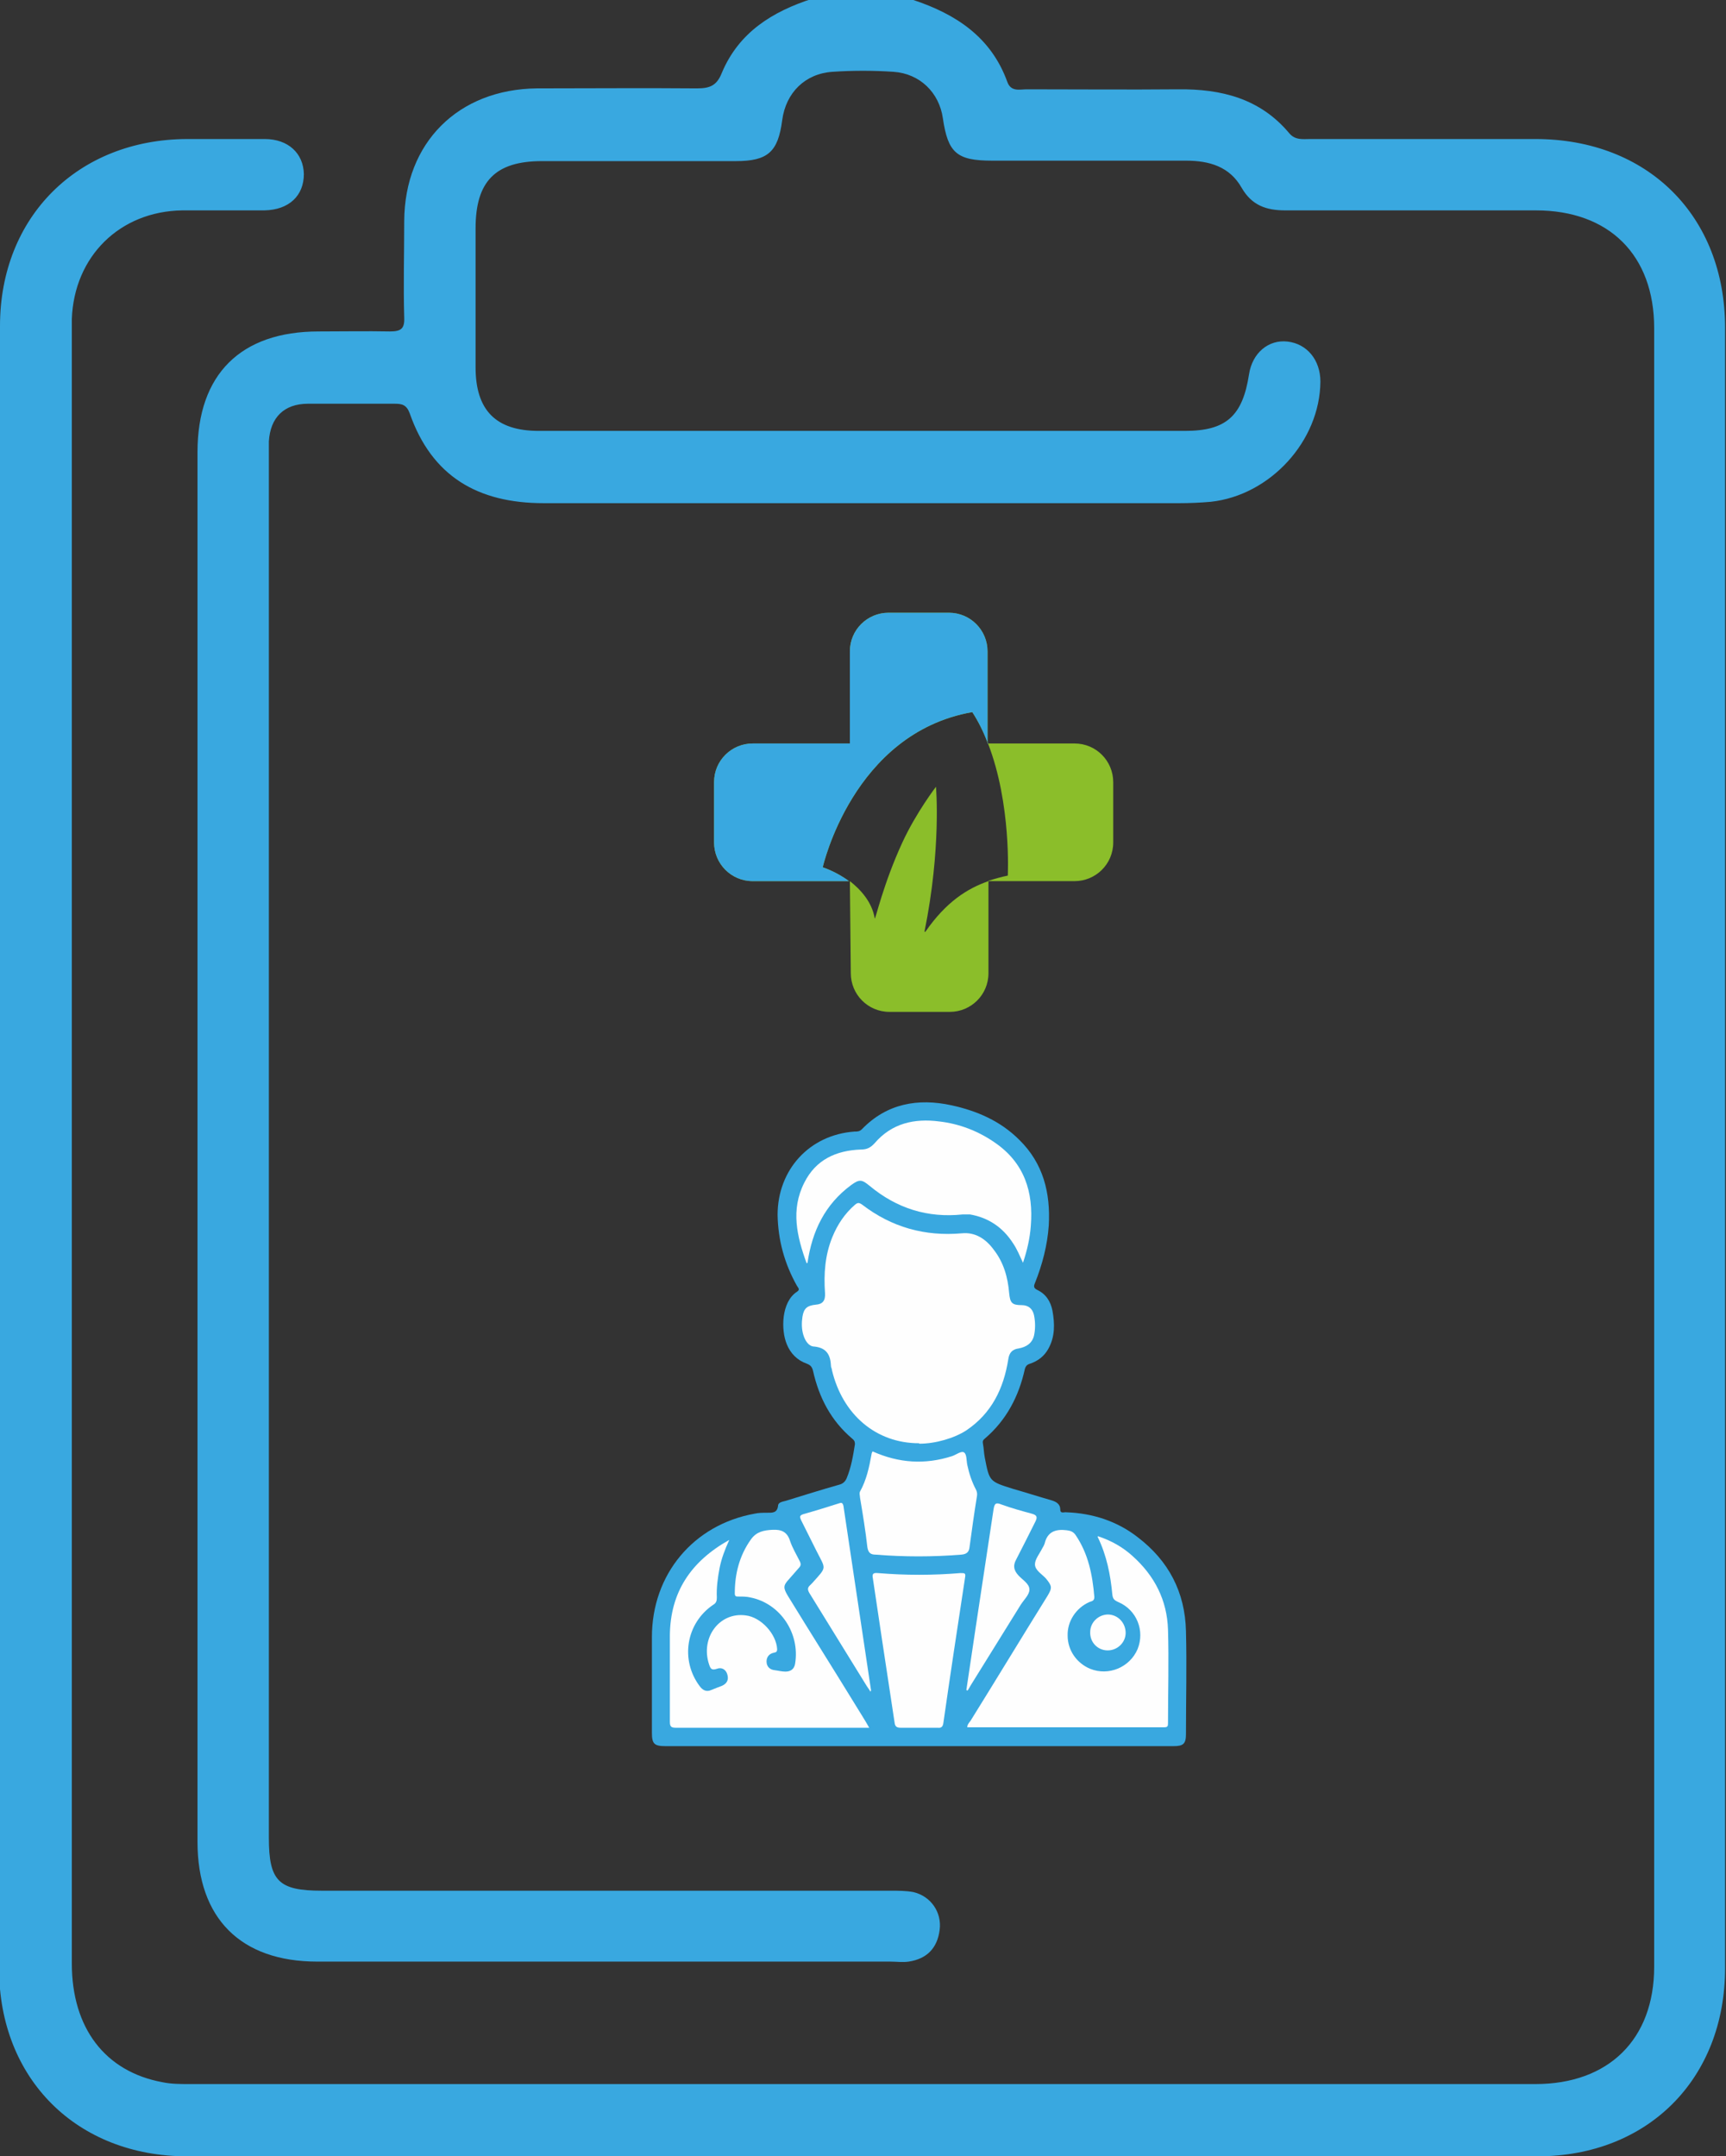 <svg xmlns="http://www.w3.org/2000/svg" id="Capa_1" viewBox="0 0 37.49 46.84"><rect x="0" y="0" width="37.49" height="46.84" fill="#333333" stroke="none"/><path d="M19.84,0c.93.31,1.69.81,2.04,1.78.08.22.27.16.42.16,1.1,0,2.2.01,3.29,0,.94-.01,1.78.2,2.41.95.13.16.3.13.46.13,1.63,0,3.26,0,4.89,0,2.44,0,4.12,1.67,4.12,4.1,0,11.88,0,23.75,0,35.63,0,2.41-1.68,4.09-4.08,4.09-9.77,0-19.55,0-29.32,0-2.4,0-4.09-1.68-4.09-4.08C0,30.87,0,18.98,0,7.08c0-2.37,1.69-4.05,4.06-4.06.56,0,1.13,0,1.69,0,.51,0,.84.31.85.76,0,.47-.32.78-.86.79-.59,0-1.19,0-1.78,0-1.36.02-2.35,1-2.4,2.36,0,.09,0,.18,0,.27,0,11.82,0,23.63,0,35.45,0,1.4.72,2.35,1.97,2.58.19.04.39.04.59.04,9.74,0,19.49,0,29.23,0,1.59,0,2.58-.97,2.58-2.55,0-11.86,0-23.72,0-35.59,0-1.59-.98-2.56-2.57-2.56-1.81,0-3.63,0-5.44,0-.42,0-.73-.11-.95-.49-.26-.46-.7-.59-1.21-.59-1.4,0-2.81,0-4.21,0-.77,0-.96-.17-1.07-.92-.08-.56-.5-.97-1.07-1.01-.44-.03-.89-.03-1.33,0-.59.04-1.01.45-1.09,1.05-.09.69-.31.89-1.01.89-1.4,0-2.81,0-4.21,0-1.01,0-1.44.44-1.44,1.46,0,1.01,0,2.01,0,3.02,0,.93.44,1.38,1.37,1.38,4.68,0,9.36,0,14.04,0,.89,0,1.25-.32,1.39-1.23.07-.46.42-.76.84-.71.42.05.71.4.71.87-.01,1.29-1.09,2.47-2.38,2.61-.23.02-.46.03-.68.03-4.6,0-9.21,0-13.81,0-1.43,0-2.43-.58-2.91-1.95-.07-.19-.17-.21-.33-.21-.63,0-1.25,0-1.88,0-.52,0-.82.3-.85.82,0,.11,0,.21,0,.32,0,10,0,20,0,30.01,0,.94.21,1.15,1.15,1.15,4.12,0,8.23,0,12.35,0,.17,0,.34,0,.5.03.38.09.62.44.57.82-.05.4-.28.63-.67.69-.13.02-.27,0-.41,0-4.15,0-8.29,0-12.44,0-1.66,0-2.6-.94-2.6-2.6,0-10.06,0-20.13,0-30.19,0-1.69.94-2.62,2.63-2.62.52,0,1.04-.01,1.55,0,.24,0,.32-.06.31-.3-.02-.7,0-1.4,0-2.1.01-1.7,1.17-2.86,2.88-2.88,1.16,0,2.32-.01,3.48,0,.28,0,.43-.06.54-.34.37-.88,1.1-1.33,1.97-1.61h2.2Z" style="fill: #39a8e0;"></path><g><path d="M21.12,15.47c.13.2.24.42.33.66v-1.98c0-.46-.37-.84-.84-.84h-1.31c-.46,0-.84.37-.84.84v2h-2.11c-.46,0-.84.37-.84.84v1.31c0,.46.37.84.84.84h2.09c-.28-.21-.57-.3-.57-.3,0,0,.65-2.91,3.24-3.37h.01Z" style="fill: #8bbe2a;"></path><path d="M21.46,16.15s0-.02-.01-.03v.03h.01Z" style="fill: #8bbe2a;"></path><path d="M20.08,20.24c.37-1.82.25-3.15.25-3.15,0,0-.43.56-.73,1.21-.42.91-.59,1.7-.6,1.65-.06-.36-.31-.63-.54-.81l.02,2c0,.46.37.84.84.84h1.31c.46,0,.84-.37.84-.84v-2c-.46.16-.92.45-1.37,1.1h-.02Z" style="fill: #8bbe2a;"></path><path d="M23.35,16.15h-1.89c.51,1.31.43,2.87.43,2.87-.15.03-.29.07-.44.12h1.89c.46,0,.84-.37.84-.84v-1.31c0-.46-.37-.84-.84-.84h.01Z" style="fill: #8bbe2a;"></path><path d="M21.12,15.47c.13.2.24.42.33.66v-1.98c0-.46-.37-.84-.84-.84h-1.31c-.46,0-.84.37-.84.84v2h-2.11c-.46,0-.84.37-.84.84v1.31c0,.46.37.84.84.84h2.09c-.28-.21-.57-.3-.57-.3,0,0,.65-2.91,3.24-3.37h.01Z" style="fill: #39a8e0;"></path><path d="M21.46,16.15s0-.02-.01-.03v.03h.01Z" style="fill: #39a8e0;"></path></g><g><path d="M19.97,37.93c-1.84,0-3.67,0-5.51,0-.25,0-.3-.05-.3-.29,0-.69,0-1.39,0-2.08,0-1.36.9-2.44,2.23-2.68.09-.02.18-.02.27-.02.11,0,.22.01.24-.15,0-.08.1-.09.17-.11.39-.12.77-.24,1.16-.35.08-.02.13-.07.16-.14.1-.24.14-.49.18-.74,0-.06-.02-.09-.06-.12-.46-.39-.72-.89-.85-1.47-.02-.09-.06-.13-.14-.16-.2-.07-.35-.22-.43-.42-.13-.31-.12-.92.22-1.14.08-.05.02-.09,0-.13-.27-.48-.41-.99-.42-1.54,0-.98.69-1.74,1.67-1.81.06,0,.11,0,.16-.05.54-.56,1.22-.68,1.95-.52.55.12,1.06.34,1.47.75.52.51.68,1.15.64,1.86-.03.43-.14.85-.3,1.25-.03.07-.03.11.05.15.19.09.29.25.33.45.05.28.06.56-.09.83-.09.16-.22.26-.39.32-.07.02-.1.05-.12.12-.13.59-.4,1.11-.87,1.51-.04.03-.05.06-.04.11.02.1.02.2.04.3.1.52.1.52.61.68.28.08.56.17.84.25.1.03.19.08.19.2,0,.1.09.05.13.06.57.02,1.1.19,1.55.54.67.51,1.03,1.19,1.05,2.04.02.75,0,1.49,0,2.24,0,.21-.06.26-.27.26-1.85,0-3.69,0-5.54,0Z" style="fill: #39a8e0;"></path><path d="M19.96,31.35c-.93,0-1.66-.62-1.89-1.59,0-.03-.02-.06-.02-.08-.01-.23-.08-.4-.36-.43-.12,0-.2-.12-.24-.25-.04-.13-.04-.27-.02-.4.03-.18.1-.24.29-.26.15-.01.21-.09.2-.25-.03-.42,0-.83.16-1.22.11-.27.27-.51.49-.7.06-.05.09-.05.16,0,.64.49,1.36.69,2.16.62.29-.03.52.12.69.35.22.28.31.6.34.95.02.21.06.26.27.26.15,0,.24.08.27.22.03.15.03.3,0,.44-.04.17-.17.25-.33.28-.15.02-.21.1-.23.24-.1.63-.36,1.17-.91,1.54-.26.17-.67.29-1.02.29Z" style="fill: #fefefe;"></path><path d="M23.85,33.37c.3.1.54.24.75.43.48.43.75.96.77,1.6.02.68,0,1.36,0,2.03,0,.07-.01.09-.09.09-1.42,0-2.85,0-4.27,0,0-.06.04-.1.07-.14.56-.9,1.11-1.81,1.67-2.71.11-.18.1-.22-.03-.38-.09-.1-.24-.18-.24-.31,0-.11.1-.23.16-.35.02-.03.04-.07.05-.1.06-.26.24-.32.48-.29.08.01.14.03.19.1.28.41.37.87.41,1.35,0,.09-.06.09-.11.11-.29.13-.48.42-.47.73,0,.32.2.6.49.72.4.16.86-.03,1.03-.43.16-.4-.02-.85-.42-1.02-.09-.04-.12-.07-.13-.17-.04-.42-.12-.84-.32-1.25Z" style="fill: #fefefe;"></path><path d="M18.91,37.53c-.07,0-.12,0-.17,0-1.35,0-2.7,0-4.05,0-.11,0-.14-.02-.14-.13,0-.63,0-1.25,0-1.88.01-.93.45-1.6,1.29-2.07-.1.22-.17.41-.21.61-.04.21-.07.43-.06.64,0,.07-.01.12-.08.16-.59.4-.72,1.2-.29,1.77.06.08.14.13.25.08.07-.03.15-.06.23-.09.11-.05.15-.13.12-.24-.03-.12-.13-.17-.23-.13-.12.04-.14-.01-.17-.1-.19-.58.23-1.14.8-1.06.33.04.66.4.68.73,0,.06-.02.07-.07.08-.1.02-.16.09-.16.19,0,.11.07.18.18.19.08.01.15.03.23.03.11,0,.19-.05.21-.17.11-.66-.32-1.31-.97-1.44-.08-.02-.17-.02-.26-.02-.05,0-.08,0-.08-.07,0-.42.1-.82.35-1.17.12-.17.28-.2.47-.21.2-.01.32.05.38.24.05.15.14.3.21.44.03.06.03.1-.02.15-.07.08-.14.16-.21.24-.13.14-.13.19-.03.36.49.8.99,1.59,1.48,2.39.09.15.19.3.29.48Z" style="fill: #fefefe;"></path><path d="M17.52,27.44c-.21-.58-.35-1.16-.05-1.75.25-.5.69-.7,1.23-.72.13,0,.21-.04.3-.14.37-.43.86-.54,1.4-.47.44.05.85.21,1.21.46.64.44.84,1.07.78,1.81-.02.27-.08.53-.17.8-.07-.15-.13-.3-.22-.43-.22-.34-.53-.55-.93-.62-.05,0-.11,0-.16,0-.76.08-1.43-.13-2.02-.62-.17-.14-.22-.15-.4-.02-.57.42-.85,1-.95,1.69Z" style="fill: #fefefe;"></path><path d="M19.94,37.53c-.13,0-.25,0-.37,0-.1,0-.13-.03-.14-.12-.09-.59-.18-1.19-.27-1.78-.07-.45-.13-.89-.2-1.34-.02-.1,0-.13.11-.12.6.05,1.19.05,1.79,0,.1,0,.12,0,.1.11-.16,1.05-.32,2.1-.47,3.15-.01.07-.04.11-.12.1-.14,0-.28,0-.42,0Z" style="fill: #fefefe;"></path><path d="M18.96,31.53c.56.25,1.13.29,1.72.1.09-.03.2-.12.26-.08.06.04.05.17.07.27.04.19.1.37.19.54.02.04.03.09.02.14-.06.37-.11.73-.16,1.1-.01.11-.06.16-.18.17-.62.05-1.24.05-1.86,0-.11,0-.16-.04-.18-.16-.04-.36-.1-.72-.16-1.08,0-.04-.02-.09,0-.13.14-.25.2-.53.25-.81,0-.02.01-.03.02-.06Z" style="fill: #fefefe;"></path><path d="M18.91,36.75s-.05-.08-.08-.12c-.41-.67-.83-1.34-1.24-2.01-.05-.08-.06-.13.01-.19.01-.01.03-.03.04-.04.33-.37.3-.29.09-.71-.11-.22-.22-.44-.33-.66-.03-.07-.04-.1.05-.13.25-.07.51-.15.76-.23.06-.02.09-.03.11.05.2,1.34.4,2.68.6,4.01,0,0,0,0-.01.02Z" style="fill: #fefefe;"></path><path d="M20.99,36.71c.07-.45.13-.89.2-1.34.13-.86.26-1.72.39-2.58.02-.13.05-.16.17-.11.22.08.44.14.66.2.11.03.13.07.08.17-.14.28-.28.56-.42.83-.07.13-.05.23.05.34.09.1.24.18.24.31,0,.11-.12.22-.19.33-.36.58-.72,1.16-1.08,1.74-.02.04-.05.08-.07.12-.01,0-.02,0-.03-.01Z" style="fill: #fefefe;"></path><path d="M24.06,35.07c.22,0,.39.18.39.4,0,.21-.18.38-.39.38-.22,0-.39-.18-.38-.4,0-.21.18-.38.39-.38Z" style="fill: #fefefe;"></path></g></svg>
